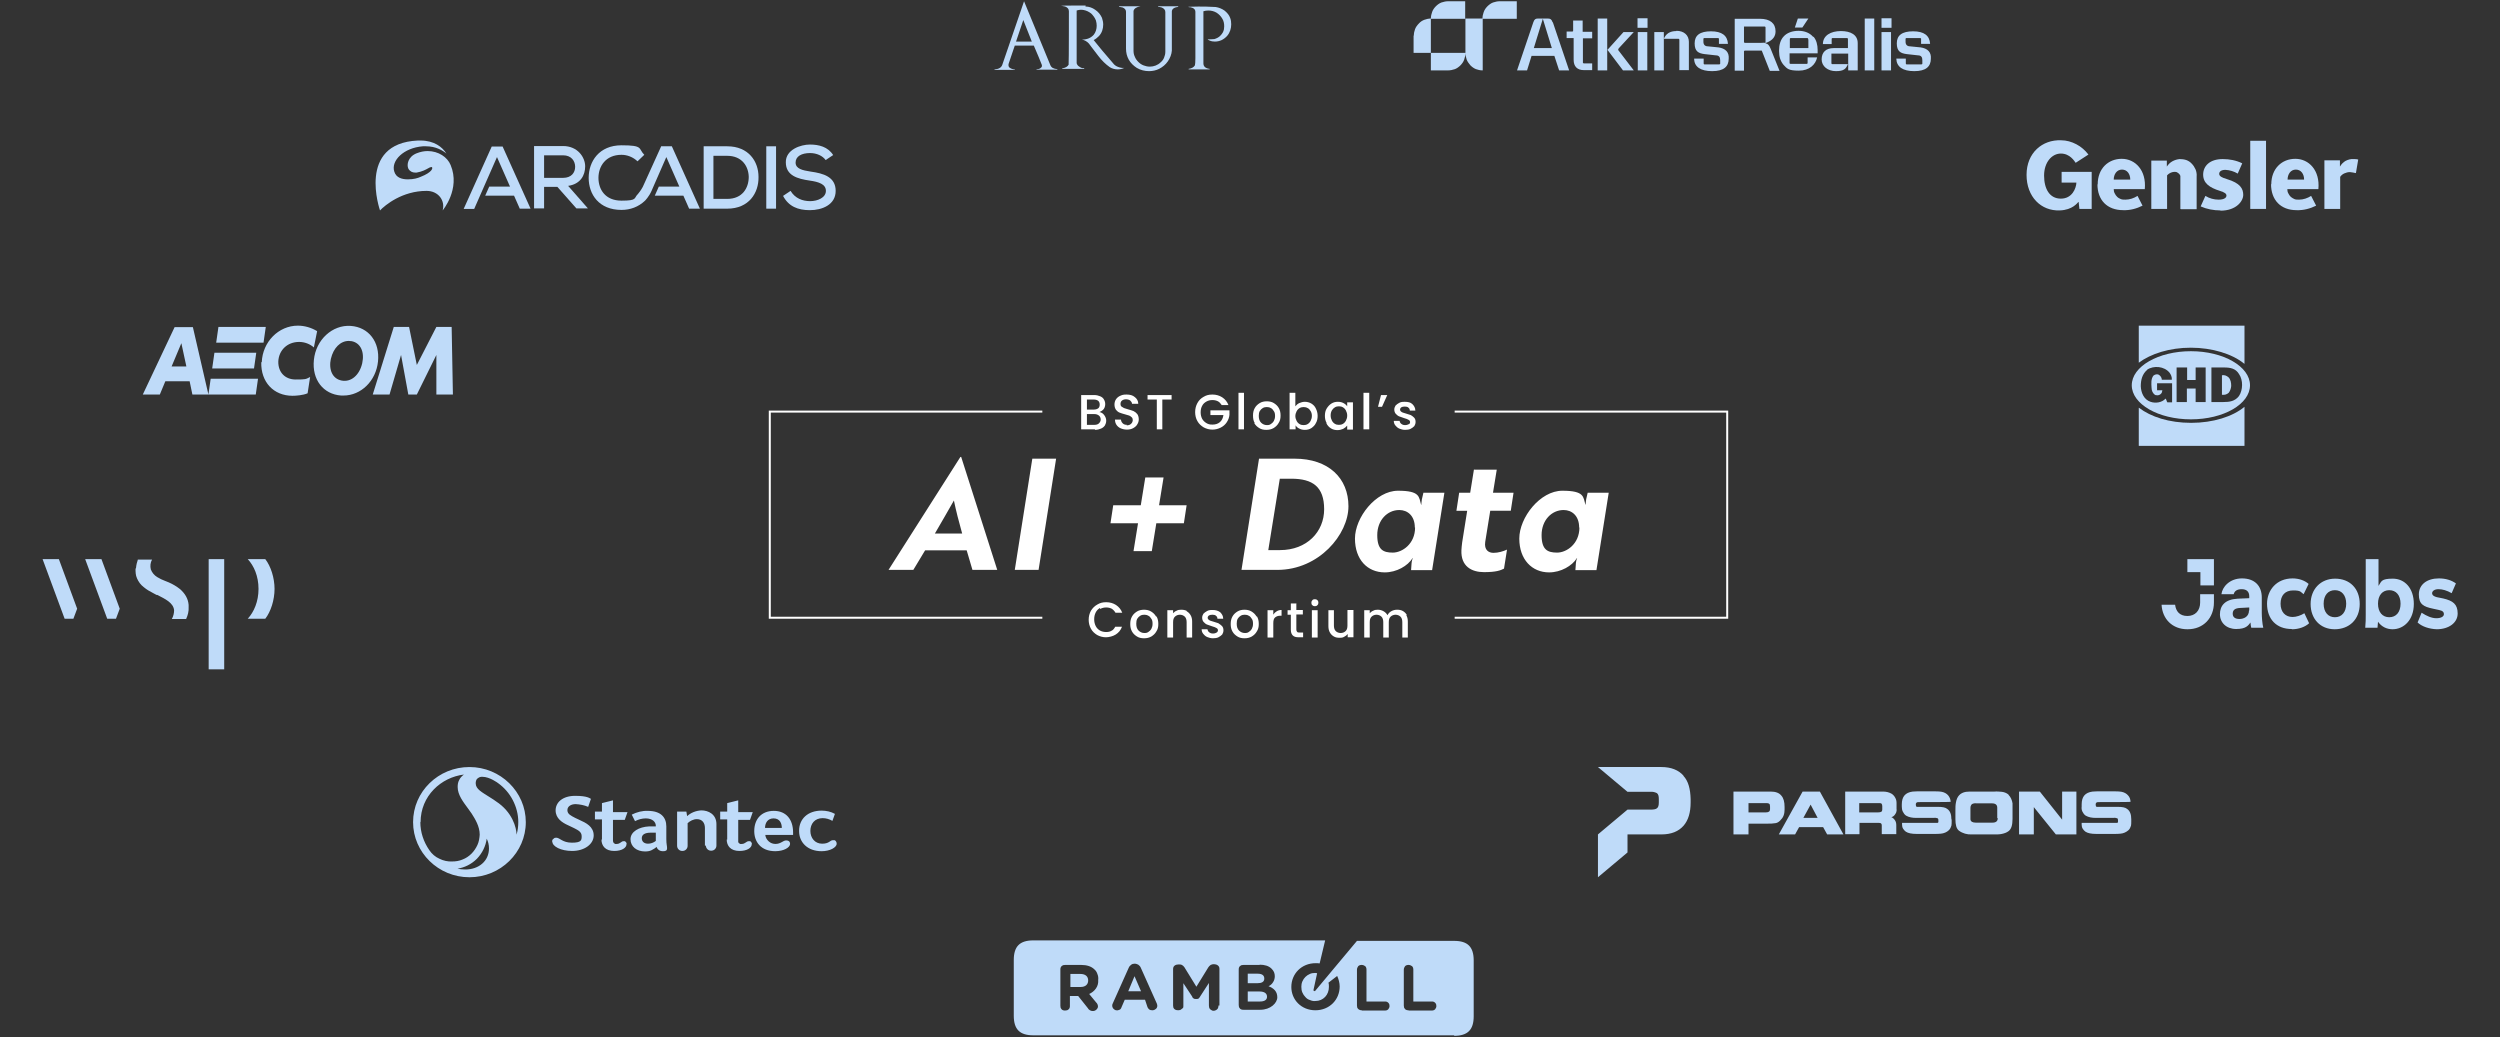 <?xml version="1.0" encoding="UTF-8"?>
<svg id="Layer_1" xmlns="http://www.w3.org/2000/svg" xmlns:xlink="http://www.w3.org/1999/xlink" version="1.1" viewBox="0 0 998 414">
  <rect x="0" y="0" width="998" height="414" fill="#333333" stroke="none"/>
  <!-- Generator: Adobe Illustrator 29.2.1, SVG Export Plug-In . SVG Version: 2.1.0 Build 116)  -->
  <defs>
    <style>
      .st0 {
        fill: none;
      }

      .st1 {
        fill-rule: evenodd;
      }

      .st1, .st2 {
        fill: #bfdbf9;
      }

      .st3 {
        fill: #fff;
      }

      .st4 {
        clip-path: url(#clippath);
      }
    </style>
    <clipPath id="clippath">
      <rect class="st0" x="-221" y=".5" width="1440" height="413.1"/>
    </clipPath>
  </defs>
  <g class="st4">
    <g>
      <path class="st3" d="M307.7,246.2h108.4v.8h-109.2v-83.1h109.2v.8h-108.4v81.5ZM580.7,163.9v.8h108.4v81.5h-108.4v.8h109.2v-83.1h-109.2ZM405.1,227.5h9.5l7-44.4h-9.5l-7,44.4ZM632.9,201.4h.1s0-.9.2-2.1l.6-2.6h8.4s-4.9,30.9-4.9,30.9h-8.4l.2-2.8c.1-1.2.5-2,.5-2h-.1c-1.9,3.1-6.4,5.7-11.1,5.7-6.8,0-11.9-5.1-11.9-13.5s8.3-19.1,17.2-19.1,8.3,2.5,9.2,5.6ZM630.4,210.6c0-4.7-2.9-7-6.2-7-4.8,0-8.8,4.1-8.8,10s2.4,7,6.2,7,8.9-3.5,8.9-10ZM568.2,196.7h8.4l-4.9,30.9h-8.4l.2-2.8c.1-1.2.5-2,.5-2h-.1c-1.9,3.1-6.4,5.7-11.1,5.7-6.9,0-11.9-5.1-11.9-13.5s8.3-19.1,17.2-19.1,8.3,2.5,9.2,5.6h.1s0-.9.2-2.1h0l.6-2.6ZM564.8,210.6c0-4.7-2.9-7-6.2-7-4.8,0-8.8,4.1-8.8,10s2.4,7,6.2,7,8.9-3.5,8.9-10ZM383.3,182.4h.4l14.4,45.1h-9.9l-2.3-7.8h-16.6l-4.7,7.8h-9.9l28.7-45.1h0ZM380.8,199.8c-1.8,3.1-5.1,9-7.6,13.2h10.9c-1.3-4.6-2.5-9.3-3.3-13.2ZM452.5,220h7.3l1.8-11.1h11l1.1-7.2h-11l1.8-11.1h-7.3l-1.8,11.1h-11l-1.1,7.2h11l-1.8,11.1ZM502.6,183.1h14.2,0c13.6,0,21.5,7.8,21.5,19s-11.7,25.4-28.4,25.4h-14.3l7-44.4ZM506.3,219.6h4.7c10.7,0,17.6-7.3,17.6-16.3s-4.6-12.2-13.1-12.2h-4.6l-4.6,28.5ZM588.4,187.4l-1.5,9.3h-4.4l-1.1,7.2h4.3l-2,12.6c-.2,1.1-.2,2.2-.3,3.1-.3,6.5,4.1,8.8,9,8.8s6.6-.7,8-1.4l1.2-7.6c-1.5.7-3.5,1.3-5.4,1.3s-3.8-1.1-3.3-4.4l2-12.4h8.2l1.1-7.2h-8.2l1.5-9.2h-8.9ZM537.9,243.6v6.1c0,1-.2,1.7-.7,2.2-.5.5-1.2.8-2,.8s-1.5-.3-2-.8c-.5-.5-.7-1.3-.7-2.2v-6.1h-2.2v6.4c0,1,.2,1.8.6,2.5.4.7.9,1.2,1.6,1.6.7.4,1.4.5,2.3.5s1.3-.1,1.8-.4c.6-.3,1-.6,1.4-1.1v1.3h2.3v-10.9h-2.3ZM523.7,254.5h2.3v-10.9h-2.3v10.9ZM508.3,245.2v-1.6h-2.3v10.9h2.3v-5.7c0-1.1.2-1.9.7-2.3.5-.4,1.1-.7,2-.7h.6v-2.3c-.8,0-1.4.2-1.9.5-.5.3-1,.7-1.3,1.3ZM561.6,245.5c-.4-.7-.9-1.2-1.6-1.6-.7-.4-1.5-.5-2.3-.5s-1.6.2-2.3.6c-.7.4-1.2.9-1.5,1.6-.4-.7-.9-1.2-1.6-1.6-.7-.4-1.5-.6-2.3-.6s-1.3.1-1.8.4c-.6.2-1,.6-1.4,1v-1.2h-2.2v10.9h2.2v-6.1c0-1,.2-1.7.7-2.2.5-.5,1.2-.8,2-.8s1.5.3,2,.8c.5.5.7,1.3.7,2.2v6.1h2.2v-6.1c0-1,.2-1.7.7-2.2.5-.5,1.2-.8,2-.8s1.5.3,2,.8c.5.5.7,1.3.7,2.2v6.1h2.2v-6.4c0-1-.2-1.8-.6-2.5h0ZM524.9,239.2c-.4,0-.8.1-1,.4-.3.3-.4.6-.4,1s.1.8.4,1c.3.3.6.4,1,.4s.7-.1,1-.4c.3-.3.4-.6.4-1s-.1-.8-.4-1c-.3-.3-.6-.4-1-.4ZM501.8,246.1c.5.9.7,1.8.7,3s-.2,2.1-.8,3c-.5.9-1.2,1.5-2,2-.9.5-1.8.7-2.9.7s-2-.2-2.8-.7c-.8-.5-1.5-1.1-2-2s-.7-1.8-.7-3,.2-2.1.7-3c.5-.9,1.2-1.5,2-2,.8-.5,1.8-.7,2.8-.7s2,.2,2.8.7c.8.5,1.5,1.1,2,2h0ZM500.2,249c0-.8-.1-1.5-.5-2-.3-.5-.7-1-1.2-1.2-.5-.3-1-.4-1.6-.4s-1.1.1-1.6.4c-.5.3-.9.7-1.2,1.2-.3.5-.4,1.2-.4,2,0,1.2.3,2.1.9,2.7.6.6,1.4,1,2.3,1s1.1-.1,1.6-.4c.5-.3.9-.7,1.2-1.2.3-.6.5-1.2.5-2h0ZM517.6,240.9h-2.3v2.7h-1.3v1.8h1.3v6c0,1.1.3,1.8.8,2.3.5.5,1.3.7,2.3.7h1.8v-1.9h-1.4c-.5,0-.8,0-1-.3-.2-.2-.3-.5-.3-.9v-6h2.6v-1.8h-2.6v-2.7ZM473.8,243.9c-.7-.4-1.5-.5-2.3-.5s-1.3.1-1.8.4c-.6.2-1,.6-1.4,1v-1.2h-2.3v10.9h2.3v-6.1c0-1,.2-1.7.7-2.2.5-.5,1.2-.8,2-.8s1.5.3,2,.8c.5.5.7,1.3.7,2.2v6.1h2.2v-6.4c0-1-.2-1.8-.6-2.5-.4-.7-.9-1.2-1.6-1.6ZM439.2,243.1h0c.7-.4,1.5-.6,2.4-.6s1.6.2,2.2.5c.6.4,1.1.9,1.5,1.6h2.7c-.5-1.3-1.3-2.3-2.5-3.1-1.1-.7-2.4-1.1-3.9-1.1s-2.5.3-3.5.9c-1.1.6-1.9,1.4-2.6,2.5-.6,1.1-.9,2.3-.9,3.6s.3,2.5.9,3.6c.6,1.1,1.5,1.9,2.5,2.5,1.1.6,2.3.9,3.5.9s2.8-.4,3.9-1.1,2-1.7,2.5-3.1h-2.7c-.4.7-.8,1.3-1.5,1.6-.6.4-1.4.5-2.2.5s-1.7-.2-2.4-.6c-.7-.4-1.3-1-1.7-1.8-.4-.8-.6-1.7-.6-2.7s.2-1.9.6-2.7c.4-.8,1-1.4,1.7-1.8ZM461.7,246.1c.5.9.7,1.8.7,3s-.2,2.1-.8,3c-.5.9-1.2,1.5-2,2-.9.5-1.8.7-2.9.7s-2-.2-2.8-.7c-.8-.5-1.5-1.1-2-2s-.7-1.8-.7-3,.2-2.1.7-3c.5-.9,1.2-1.5,2-2,.8-.5,1.8-.7,2.8-.7s2,.2,2.8.7c.8.5,1.5,1.1,2,2h0ZM460.1,249c0-.8-.1-1.5-.5-2-.3-.5-.7-1-1.2-1.2-.5-.3-1-.4-1.6-.4s-1.1.1-1.6.4c-.5.3-.9.7-1.2,1.2-.3.5-.4,1.2-.4,2,0,1.2.3,2.1.9,2.7.6.6,1.4,1,2.3,1s1.1-.1,1.6-.4c.5-.3.9-.7,1.2-1.2.3-.6.5-1.2.5-2h0ZM486.4,248.8c-.5-.2-1.2-.4-1.9-.6-.6-.2-1-.3-1.3-.4-.3-.1-.6-.3-.8-.5-.2-.2-.3-.4-.3-.7s.2-.7.5-.9c.3-.2.8-.3,1.4-.3s1.1.1,1.4.4c.4.3.6.7.6,1.2h2.3c0-1.1-.5-1.9-1.2-2.6-.8-.6-1.8-.9-3-.9s-1.6.1-2.2.4c-.6.3-1.1.7-1.5,1.1-.3.5-.5,1-.5,1.6s.2,1.3.6,1.7c.4.4.8.8,1.3,1s1.2.4,2,.7c.8.2,1.5.5,1.8.7.4.2.6.5.6.9s-.2.7-.5.9c-.3.2-.8.4-1.5.4s-1.1-.2-1.5-.5c-.4-.3-.6-.7-.7-1.2h-2.3c0,.7.2,1.3.6,1.8.4.5.9,1,1.6,1.3.7.3,1.5.5,2.3.5s1.6-.1,2.2-.4,1.1-.7,1.5-1.1c.3-.5.5-1,.5-1.7,0-.7-.2-1.3-.6-1.7-.4-.4-.8-.7-1.3-1h0ZM529.6,168.9c-.5-.9-.7-1.8-.7-2.9s.2-2.1.7-2.9c.5-.8,1.1-1.5,1.9-2,.8-.5,1.6-.7,2.6-.7s1.6.2,2.2.5c.6.3,1.2.8,1.5,1.3v-1.6h2.3v10.9h-2.3v-1.6c-.4.5-.9.9-1.6,1.3-.7.3-1.4.5-2.3.5s-1.8-.2-2.6-.7c-.8-.5-1.4-1.2-1.8-2ZM531.2,165.9c0,.8.2,1.4.5,2,.3.6.7,1,1.2,1.3.5.3,1,.4,1.6.4s1.1-.1,1.6-.4c.5-.3.9-.7,1.2-1.3.3-.6.5-1.2.5-2s-.2-1.4-.5-2c-.3-.6-.7-1-1.2-1.3-.5-.3-1-.4-1.6-.4s-1.1.1-1.6.4c-.5.3-.9.7-1.2,1.2-.3.5-.5,1.2-.5,1.9ZM546.6,156.8h-2.3v14.6h2.3v-14.6ZM483.2,163.9v1.8h5.2c-.2,1.2-.6,2.1-1.4,2.8-.8.7-1.8,1-3,1s-1.7-.2-2.4-.6c-.7-.4-1.3-1-1.7-1.7-.4-.8-.6-1.6-.6-2.6s.2-1.9.6-2.6c.4-.8,1-1.3,1.7-1.7.7-.4,1.5-.6,2.4-.6s1.6.2,2.2.5c.6.3,1.1.9,1.5,1.5h2.7c-.5-1.3-1.3-2.3-2.5-3.1-1.1-.7-2.4-1.1-3.9-1.1s-2.5.3-3.5.9c-1.1.6-1.9,1.4-2.5,2.5-.6,1.1-.9,2.3-.9,3.6s.3,2.6.9,3.6c.6,1.1,1.5,1.9,2.5,2.5,1.1.6,2.3.9,3.5.9s2.3-.3,3.3-.8c1-.5,1.8-1.2,2.4-2.1.6-.9,1-1.9,1.1-3v-1.8h-7.6s0,0,0,0ZM562.4,169.3c-.3.2-.8.4-1.5.4s-1.1-.2-1.5-.5c-.4-.3-.6-.7-.7-1.2h-2.3c0,.7.2,1.3.6,1.8.4.5.9,1,1.6,1.3.7.3,1.5.5,2.3.5s1.6-.1,2.2-.4,1.1-.7,1.5-1.1c.3-.5.5-1,.5-1.7,0-.7-.2-1.3-.6-1.7h0c-.4-.4-.8-.7-1.3-1-.5-.2-1.2-.4-1.9-.6-.6-.2-1-.3-1.3-.4-.3-.1-.6-.3-.8-.5-.2-.2-.3-.4-.3-.7s.2-.7.5-.9.8-.3,1.4-.3,1.1.1,1.4.4c.4.3.6.7.6,1.2h2.2c0-1.1-.5-1.9-1.2-2.6s-1.8-.9-3-.9-1.6.1-2.2.4c-.6.3-1.1.7-1.5,1.1-.3.5-.5,1-.5,1.6s.2,1.3.6,1.7c.4.4.8.8,1.3,1,.5.2,1.2.4,2,.7.8.2,1.5.5,1.8.7.4.2.6.5.6.9s-.2.7-.5.9ZM553.7,157.7h-2.4l-1.2,4.7h1.6l2.1-4.7ZM461.7,171.4h2.3v-11.9h3.7v-1.8h-9.6v1.8h3.7v11.9ZM496.6,156.8h-2.2v14.6h2.2v-14.6ZM449.9,169.6c-.8,0-1.3-.2-1.7-.6-.4-.4-.7-.9-.7-1.5h-2.4c0,.8.2,1.5.6,2.1.4.6,1,1.1,1.7,1.4.7.3,1.6.5,2.5.5s1.8-.2,2.5-.6c.7-.4,1.3-.9,1.6-1.5.4-.6.6-1.3.6-2s-.2-1.6-.6-2.1c-.4-.5-.9-.9-1.5-1.2-.6-.2-1.3-.5-2.2-.7-.7-.2-1.2-.4-1.6-.5-.4-.2-.7-.4-1-.6-.3-.3-.4-.6-.4-1,0-.6.2-1.1.6-1.4.4-.3.9-.5,1.6-.5s1.3.2,1.7.5c.4.4.7.8.7,1.3h2.5c0-1.2-.6-2.1-1.4-2.7-.8-.7-1.9-1-3.3-1s-1.8.2-2.5.5c-.7.3-1.3.8-1.7,1.4-.4.6-.6,1.3-.6,2.1s.2,1.5.6,2.1c.4.5.9.9,1.4,1.1.6.2,1.3.5,2.2.7.7.2,1.3.4,1.7.5.4.2.7.4,1,.7.3.3.4.7.4,1.1s-.2,1.1-.7,1.5c-.4.4-1,.6-1.8.6h0ZM500.9,168.9c-.5-.8-.7-1.8-.7-3s.2-2.1.7-3c.5-.9,1.2-1.5,2-2,.8-.5,1.8-.7,2.8-.7s2,.2,2.8.7c.8.5,1.5,1.1,2,2,.5.9.7,1.8.7,3s-.2,2.1-.8,3c-.5.9-1.2,1.5-2,2-.9.5-1.8.7-2.9.7s-2-.2-2.8-.7c-.8-.5-1.5-1.1-2-2h0ZM502.5,166c0,1.2.3,2.1.9,2.7.6.6,1.4,1,2.3,1s1.1-.1,1.6-.4c.5-.3.9-.7,1.2-1.2.3-.6.5-1.2.5-2s-.1-1.5-.5-2c-.3-.5-.7-1-1.2-1.2-.5-.3-1-.4-1.6-.4s-1.1.1-1.6.4c-.5.3-.9.7-1.2,1.2-.3.5-.4,1.2-.4,2ZM437.1,171.4h-5.5v-13.7h5.2c.9,0,1.7.2,2.4.5.7.3,1.2.7,1.5,1.3.3.5.5,1.1.5,1.8s-.2,1.5-.6,2c-.4.5-1,.9-1.7,1.2.7.1,1.4.5,1.9,1.2h0c.5.7.8,1.4.8,2.2s-.2,1.3-.5,1.9c-.4.6-.9,1-1.6,1.3-.7.3-1.5.5-2.4.5ZM433.9,163.5h2.8c.7,0,1.3-.2,1.7-.5.4-.3.6-.8.6-1.5s-.2-1.1-.6-1.5c-.4-.3-1-.5-1.7-.5h-2.8v3.9ZM436.9,169.6c.8,0,1.4-.2,1.8-.6.4-.4.7-.9.7-1.5s-.2-1.2-.7-1.6c-.5-.4-1.1-.6-1.8-.6h-3v4.3h3.1ZM517.1,171.4h-2.3v-14.6h2.3v5.4c.4-.5.9-1,1.6-1.3.7-.3,1.4-.5,2.2-.5s1.8.2,2.6.7c.8.5,1.4,1.1,1.8,2,.4.8.7,1.8.7,2.9s-.2,2.1-.7,2.9c-.4.9-1.1,1.5-1.8,2-.8.5-1.6.7-2.6.7s-1.6-.2-2.2-.5c-.7-.3-1.2-.8-1.5-1.3v1.6ZM517.1,166c0,.8.2,1.4.5,2,.3.6.7,1,1.2,1.3.5.3,1,.4,1.6.4s1.1-.1,1.6-.4c.5-.3.9-.7,1.2-1.3.3-.6.5-1.2.5-2s-.2-1.4-.5-1.9c-.3-.5-.7-1-1.2-1.2-.5-.3-1.1-.4-1.6-.4s-1.1.1-1.6.4c-.5.3-.9.7-1.2,1.3-.3.6-.5,1.2-.5,2Z"/>
      <path class="st2" d="M562.3,403.3c-.3,0-.5,0-.8-.1-.2-.1-.5-.2-.6-.4-.2-.2-.3-.4-.4-.6,0-.2-.1-.5-.1-.8v-14.3c0-.5.2-1,.5-1.4.4-.4.9-.5,1.4-.5s1,.2,1.4.5c.4.4.5.9.5,1.4v12.7h7.5c.5,0,.9.2,1.2.5.2.2.3.4.4.6,0,.2.1.5.1.7,0,.5-.2.9-.5,1.3-.3.3-.7.5-1.2.5h-9.4ZM543.7,403.3c-.3,0-.5,0-.8-.1-.2-.1-.5-.2-.7-.4-.2-.2-.3-.4-.4-.6,0-.2-.1-.5-.1-.8v-14.3c0-.5.2-1,.5-1.4.4-.4.9-.5,1.4-.5s1,.2,1.4.5c.4.4.5.9.5,1.4v12.7h7.5c.5,0,.9.2,1.2.5.2.2.3.4.4.6,0,.2.1.5.1.7,0,.5-.2.9-.5,1.3-.3.3-.7.5-1.2.5h-9.4ZM423.3,387.1c0-.3,0-.5.1-.8.1-.2.2-.5.4-.6.2-.2.4-.3.6-.4.2,0,.5-.1.8-.1h6.4c2.3,0,4.1.6,5.3,1.8.6.5,1,1.2,1.2,1.9.3.7.4,1.5.3,2.3.1,1.2-.2,2.4-.9,3.4-.7,1-1.6,1.7-2.7,2.2l2.8,3.4c.2.2.4.4.5.7.1.3.2.5.2.8,0,.3,0,.5-.2.8-.1.2-.3.5-.5.6-.4.4-.9.5-1.4.5-.4,0-.8-.1-1.1-.3-.3-.2-.6-.4-.8-.8l-3.9-4.9h-3.3v3.9c0,.3,0,.5-.1.8-.1.2-.2.5-.4.6-.2.2-.4.3-.6.4-.2,0-.5.1-.8.1-.3,0-.5,0-.8-.1-.2-.1-.5-.2-.6-.4-.2-.2-.3-.4-.4-.6,0-.2-.1-.5-.1-.8v-14.4ZM502.8,385.1c2.1,0,3.7.5,4.8,1.6.4.4.8.9,1,1.4.2.5.3,1.1.3,1.6,0,.8-.2,1.7-.7,2.4-.4.7-1.1,1.3-1.8,1.6,2.1.8,3.5,2.1,3.5,4.4s-2.7,5-6.8,5h-6.7c-.3,0-.5,0-.8-.1-.2-.1-.5-.2-.6-.4-.2-.2-.3-.4-.4-.6,0-.2-.1-.5-.1-.8v-14.1c0-.3,0-.5.1-.8.1-.2.2-.5.4-.6.2-.2.4-.3.6-.4.2,0,.5-.1.8-.1h6.5ZM486.4,401.4c0,.3,0,.5-.1.8,0,.2-.2.5-.4.7-.2.2-.4.3-.6.4-.2.1-.5.2-.8.2s-.5,0-.8-.2c-.2-.1-.5-.3-.6-.4-.2-.2-.3-.4-.4-.7,0-.2-.1-.5-.1-.8v-9l-3.5,5.4c-.1.3-.4.5-.6.8-.3.2-.6.2-1,.2-.3,0-.7,0-1-.2-.3-.2-.5-.4-.6-.8l-3.5-5.3v9c0,.3,0,.5-.1.8-.2.2-.4.4-.6.5-.2.2-.4.3-.6.4-.2,0-.5.1-.8.1-.2,0-.5-.1-.8-.1-.2-.1-.5-.2-.7-.4-.2-.2-.3-.4-.4-.6,0-.2-.1-.5-.1-.8v-14.6c0-1.3,1.1-1.8,2.2-1.8.4,0,.9,0,1.3.2.4.2.7.5,1,.9l4.8,7.8,4.8-7.8c.2-.3.5-.6.9-.9.4-.2.8-.3,1.3-.3,1.1,0,2.2.6,2.2,1.8v14.7ZM580.5,413.5c5.4,0,7.8-2.4,7.8-7.8v-22.3c0-5.4-2.4-7.8-7.8-7.8h-38.8l-16.8,20.1-.6-.3,1.5-6.9c-.2,0-.5-.1-.8-.1-.7,0-1.5.1-2.1.4-.7.3-1.3.7-1.8,1.2-.5.5-.9,1.1-1.2,1.8-.3.7-.4,1.4-.4,2.1h0c0,.9.1,1.6.4,2.3.3.7.7,1.3,1.2,1.8.5.6,1.1,1,1.8,1.2.7.3,1.4.5,2.2.4,3.2,0,5.4-2.5,5.4-5.6h0c0-.7,0-1.2-.2-1.7l3.5-2.7c.6,1.3,1,2.8,1,4.2h0c0,5.3-4.1,9.5-9.7,9.5s-9.6-4.2-9.6-9.3h0c0-5.3,4.1-9.5,9.7-9.5.5,0,1.1,0,1.6.1l2.2-9.2h-116.5c-5.4,0-7.8,2.4-7.8,7.8v22.3c0,5.4,2.4,7.8,7.8,7.8h168ZM457,399.1h-8l-1.3,3c0,.2-.2.4-.3.6-.1.2-.3.3-.5.4-.4.2-.9.3-1.3.2-.4,0-.8-.3-1.1-.6-.3-.3-.5-.8-.5-1.2,0-.3,0-.6.2-.9l6.4-14.3c.2-.5.6-.9,1-1.2.4-.3.9-.4,1.4-.4s1,.2,1.4.4c.4.3.8.7,1,1.2l6.4,14.3c.1.3.2.6.2.9,0,.5-.2.9-.5,1.2-.3.3-.7.5-1.2.6-.4,0-.9,0-1.3-.2-.4-.2-.7-.6-.9-1l-1-3ZM450.4,395.7h5.1l-2.6-6-2.5,6ZM504.7,390.6c0-1.3-1-1.9-2.6-1.9h-4v3.8h3.8c1.7,0,2.8-.5,2.8-1.8ZM431.3,388.8h-4v5.2h4.1c1.9,0,3-1,3-2.6h0c0-1.7-1.2-2.6-3.1-2.6ZM502.8,395.8h-4.7v4h4.9c1.7,0,2.8-.6,2.8-1.9s-1-2.1-3-2.1Z"/>
      <path class="st2" d="M151.7,84s-9.4-26.8,15.1-27.9c.1,0,.2,0,.4,0,.4,0,.7,0,.7,0,5.4,0,8.7,2.6,10.3,5.2-1.4-1.2-4.2-2.9-8.1-2.9s-.9,0-1.3,0c-7.7.6-12.8,5.8-11.4,10.1.7,2.4,3,3.1,5.4,3.1s4-.5,5.1-1c4.6-1.8,5-3.5,4.5-3.9h0c0,0-.2,0-.3,0-.3,0-.7.2-1.2.5-.9.5-2.3,1.3-4.6,1.7-.2,0-.4,0-.6,0-1.1,0-2.1-.5-2.7-1.6-.7-1.5-.2-4.7,3.3-6.1,1.5-.6,3-.9,4.4-.9,4.3,0,7.9,2.4,9.2,5.6,4,9.6-3.2,18.1-3.2,18.1,1.1-3.9-1.7-7.8-6.4-7.8h0c-9.7,0-16.5,5.6-18.7,7.9Z"/>
      <path class="st1" d="M230,83.2h4.7l-7.9-9c4.9-.7,6.8-4.2,6.8-7.8s-3-8.1-8.8-8.1h-11.6v24.9h4v-8.6h5.3l7.6,8.6ZM217.2,71v-9h0s0,0,0,0h7.6c3.3,0,4.8,2.3,4.8,4.6s-1.5,4.4-4.8,4.4h-7.6Z"/>
      <path class="st1" d="M302.8,70.6c0-6.2-4-12.2-12.5-12.2h-9.4s0,24.9,0,24.9h9.4c8.7,0,12.6-6.3,12.5-12.6ZM290.3,79.4h-5.5v-17.2h5.5c5.9,0,8.5,4.2,8.6,8.4,0,4.4-2.5,8.8-8.6,8.8Z"/>
      <path class="st2" d="M309.8,58.4h-3.9v24.9h3.9v-24.9Z"/>
      <path class="st2" d="M323.4,61.1c2.6,0,5,1.1,6.2,2.8l3-2c-2.1-3.3-5.7-4.2-9.3-4.2s-9.7,2-9.6,7.1c0,5.3,4.7,6.6,9.6,7.3,3.5.5,6.4,1.4,6.4,4.1s-3.3,4.1-6.3,4.1-6-1.1-7.8-4.1l-3,2c2.2,4.2,5.9,5.7,10.7,5.7s10.3-2.1,10.3-7.7c0-5.6-4.9-7-10-7.7-3.2-.5-6-1.1-6-3.6s2.4-3.8,5.8-3.8Z"/>
      <path class="st2" d="M200.6,58.4l11.2,24.9h-4.3l-2.3-5.2h-11.5l1.6-3.6h8.3l-5.2-11.8-9.1,20.7h-4.2l11.2-24.9h4.3Z"/>
      <path class="st2" d="M263.9,58.4h4.3l11.2,24.9h-4.3l-2.3-5.2h-11.4l1.6-3.6h8.2l-5.2-11.8-4.9,11.2-.7,1.6-.3.7c-1,2.3-2.6,3.9-2.6,3.9-2.6,2.5-5.9,3.7-9.4,3.7-9,0-13.1-6.2-13.1-12.8,0-6.6,4.2-13,13.1-13s6.6,1.3,9.1,3.8l-2.7,2.6c-1.8-1.7-4.1-2.6-6.4-2.6-6.4,0-9.2,4.7-9.2,9.2,0,4.6,2.7,9.1,9.2,9.1s4.8-1,6.6-2.7c0,0,0,0,0,0,.3-.4,1.1-1.3,1.9-2.8l7.3-16.1Z"/>
      <path class="st2" d="M405.1,18.2l-2.5,7.4c0,.2,0,.5,0,.7s.2.4.3.6c.6.5,1.4.8,2.2.8v.2h-8.1v-.2c1.7-.1,2.7-.7,3.1-1.8L408.8.5l10.5,25.5c.4,1,1.3,1.5,2.8,1.6v.2s-8.3,0-8.3,0v-.2c.4,0,.7,0,1-.1.3-.1.6-.3.9-.6.2-.2.3-.5.2-1-.6-1.6-1.7-4.2-3.2-7.7h-7.6ZM405.6,16.6h6.3l-3.4-8.6-2.9,8.6ZM474.5,2.7h0c5.6-.2,9.2,0,10.8.1,1.3.2,2.5.7,3.5,1.4,1,.8,1.9,1.8,2.3,3,.3.8.4,1.6.4,2.5,0,1.7-.5,3.3-1.6,4.6-.6.7-1.4,1.3-2.2,1.7-.9.4-1.8.6-2.7.6-.7,0-1.4-.1-2.1-.4-.5-.2-.8-.4-.8-.5.9,0,1.8,0,2.7-.1.9-.3,1.8-.7,2.4-1.4.7-.7,1.2-1.5,1.4-2.5,0-.4.1-.8.1-1.2,0-1.1-.2-2.2-.8-3.1-.5-.9-1.3-1.7-2.2-2.3-1-.6-2.1-.9-3.3-.9-.7,0-1.4.1-2,.3v20.8c0,1.3.9,2,2.5,2.2v.2h-8.4v-.2c1.2-.2,2-.6,2.5-1.4.1-.3.2-1.3.2-2.9V4.8c0-1-.6-1.6-1.9-1.9-.2,0-.5,0-.9-.1ZM433.3,2.6c1.4,0,2.8.5,3.9,1.3,1.2.8,2.1,1.9,2.7,3.2.3.9.5,1.8.5,2.7,0,1.7-.5,3.3-1.7,4.6-.6.6-1.3,1.2-2.1,1.6,1.8,2.3,4.4,5.4,7.7,9.2.5.7,1.2,1.2,2,1.5.8.3,1.6.5,2.5.4,0,0,0,0,0,0,0,0,0,0,0,0-.8.4-1.7.6-2.6.6-1.1,0-2.3-.3-3.2-.9-1.7-1.2-3.2-2.7-4.5-4.4-2.5-3.3-3.8-4.9-3.8-5-.7-.8-1.7-1.4-2.8-1.6h0c2,0,3.5-.6,4.7-1.9.8-1,1.2-2.3,1.2-3.6,0-.7-.1-1.4-.3-2.1-.4-1.1-1.1-2-1.9-2.8-.9-.7-1.9-1.2-3-1.4-.9-.2-1.9-.1-2.8.2v20.9c0,.3.1.5.3.8.1.2.3.4.6.6.4.3.9.6,1.4.7h.7v.3h-8.8v-.2c1.3-.2,2.2-.7,2.6-1.5v-.7c.1,0,.1-20.6.1-20.6,0-.9-.5-1.5-1.5-1.9-.5-.1-1-.2-1.6-.3h0c0-.1,9.8-.1,9.8-.1ZM470.6,2.7c-1.8.2-2.7.8-2.8,1.8v15.7c-.1,1.5-.7,3-1.6,4.3-.9,1.3-2.1,2.3-3.5,3-1.2.6-2.6.9-4,.9-1.7,0-3.4-.4-4.9-1.3-2.8-1.8-4.3-4.4-4.3-7.7V4.7c0-.7-.4-1.3-1.3-1.7-.1,0-.6-.1-1.5-.3v-.2h8.6c-1.6.3-2.6.9-2.8,1.9v15.7c0,.9.1,1.7.5,2.5.3.8.8,1.5,1.4,2.1.6.6,1.3,1.1,2.1,1.4.8.3,1.6.5,2.5.5,1.6,0,3.2-.6,4.3-1.7.6-.5,1.1-1.1,1.4-1.9.3-.7.5-1.5.5-2.3v-2.9s0-13,0-13c0-.8-.5-1.4-1.4-1.8-.5-.1-1-.3-1.5-.3v-.2h8v.2Z"/>
      <path class="st2" d="M631.9,12.7h3.7v2.6h-3.7v9.5c0,0,0,.2,0,.2,0,0,0,.1.1.2,0,0,.1,0,.2.1,0,0,.2,0,.2,0h3.2v2.7h-3.3c-2.7,0-4.1-1.5-4.1-4.1v-8.7h-2.8v-2.6h2.1c0,0,.2,0,.2,0,0,0,.1,0,.2-.1,0,0,.1-.1.1-.2,0,0,0-.2,0-.2v-3.9h3.8v4.5ZM660.4,28.1h3.8v-15.3h-3.8v15.3ZM653.7,11.1h4v-3.8h-4v3.8ZM653.8,28.1h3.8v-15.3h-3.8v15.3ZM619.9,8.9l6.5,19.2h-4l-1.9-5.8h-9.1l-1.8,5.8h-4l6.5-19.2c.4-1.2.9-1.5,1.8-1.5h4c1,0,1.5.3,1.9,1.5h0ZM619.5,19.2l-3.6-11.7-3.6,11.7h7.1ZM721.8,7.4h-4.1l-1.2,3.6h3l2.4-3.6ZM646.1,19.4l6.1-6.6h-4.1l-6.4,7.1,6.2,8.2h4.3l-6.2-8.1c0,0,0-.2,0-.3,0-.1,0-.2.2-.3ZM637.8,7.4v20.7h3.8V7.4h-3.8ZM669.2,12.4c-2.6,0-4.2,1.1-5,3.1h5.7c0,0,.2,0,.2,0,0,0,.1,0,.2.1,0,0,0,.1.1.2,0,0,0,.2,0,.2v12h3.8v-11.3c0-2.6-1.9-4.4-5-4.4ZM744.4,28.1h3.8V7.4h-3.8v20.7ZM751.1,28.1h3.8v-15.3h-3.8v15.3ZM766.5,18.9l-4-.4c-1.2,0-1.8-.7-1.8-1.8v-1c0,0,0-.2,0-.2,0,0,0-.1.1-.2,0,0,.1-.1.2-.1,0,0,.2,0,.2,0h5.2c0,0,.2,0,.2,0,0,0,.1,0,.2.1,0,0,.1.1.1.2,0,0,0,.2,0,.2v1.8h3.6c-.2-3.3-2.4-5-6.8-5s-6.5,1.6-6.5,4.8,1.5,4,4,4.3l4.5.5c1.2,0,1.7.7,1.7,1.9v1.2c0,0,0,.2,0,.2,0,0,0,.1-.1.2,0,0-.1,0-.2.1,0,0-.2,0-.2,0h-5.6c0,0-.2,0-.2,0,0,0-.1,0-.2-.1,0,0,0-.1-.1-.2,0,0,0-.2,0-.2v-1.8h-3.8c.1,3.3,2.6,5,7.2,5s6.6-1.8,6.6-5h0c.2-2.5-1.2-4.1-4.2-4.5ZM751.1,11.1h4v-3.8h-4v3.8ZM704.8,17.1c-.5,0-1.1-.1-1.6,0h-6.5c0,0-.2,0-.2,0,0,0-.1,0-.2-.1,0,0,0-.1-.1-.2,0,0,0-.2,0-.2v-6h8.1c0,0,.2,0,.2,0,0,0,.1,0,.2.1,0,0,0,.1.1.2,0,0,0,.2,0,.2v6.1c3.1-1.1,4-2.8,4-4.7,0-3.2-2.2-5-6.2-5h-10.1v20.7h3.7v-7.5c0,0,0-.2,0-.2,0,0,0-.1.1-.2,0,0,.1,0,.2-.1,0,0,.2,0,.2,0h6.6l3.2,8.1h3.9l-3.5-8.7c-.6-1.5-1.1-2.1-2.1-2.3h0ZM685.8,18.9l-4-.4c-1.2,0-1.8-.7-1.8-1.8v-1c0,0,0-.2,0-.2,0,0,0-.1.1-.2,0,0,.1-.1.2-.1,0,0,.2,0,.2,0h5.2c0,0,.2,0,.2,0,0,0,.1,0,.2.1,0,0,.1.1.1.2,0,0,0,.2,0,.2v1.8h3.6c-.2-3.3-2.4-5-6.8-5s-6.5,1.6-6.5,4.8,1.5,4,4,4.3l4.5.5c1.2,0,1.7.7,1.7,1.9v1.2c0,0,0,.2,0,.2,0,0,0,.1-.1.2,0,0-.1,0-.2.1,0,0-.2,0-.2,0h-5.6c0,0-.2,0-.2,0,0,0-.1,0-.2-.1,0,0-.1-.1-.1-.2,0,0,0-.2,0-.2v-1.8h-3.8c0,3.3,2.6,5,7.2,5s6.6-1.8,6.6-5h0c.2-2.5-1.2-4.1-4.2-4.5h0ZM724,14.7c1.1,1.3,1.6,3.2,1.6,5.2v1.4h-11.2v3.7c0,0,0,.2,0,.2,0,0,0,.1.1.2,0,0,.1,0,.2.1,0,0,.2,0,.2,0h6.2c0,0,.2,0,.2,0,0,0,.1,0,.2-.1,0,0,0-.1.1-.2,0,0,0-.2,0-.2v-2.1h3.8c-.6,2.9-3.1,5.3-7.3,5.3s-4.7-.8-6.1-2.3c-1.2-1.4-1.8-3.2-1.8-5.5v-.2c0-2.4.6-4.3,1.8-5.6,1.3-1.5,3.5-2.3,6-2.3,2.5,0,4.5.9,5.8,2.4h0ZM721.8,15.7c0,0,0-.2,0-.2,0,0,0-.1-.1-.2,0,0-.1-.1-.2-.1,0,0-.2,0-.2,0h-6.3c0,0-.2,0-.2,0,0,0-.1,0-.2.1,0,0,0,.1-.1.2,0,0,0,.2,0,.2v3.5h7.4v-3.5h0ZM734.9,12.4c-4.1,0-7.2,1.8-7.2,5.2h3.5v-1.9c0,0,0-.2,0-.2,0,0,0-.1.1-.2,0,0,.1-.1.2-.1,0,0,.2,0,.2,0h5.5c0,0,.2,0,.2,0,0,0,.1,0,.2.1,0,0,0,.1.1.2,0,0,0,.2,0,.2v3.5h-5.7c-3.1,0-4.8,1.7-4.8,4.5s2.5,4.7,5.7,4.7,4-.9,4.8-2.8h-6.1c0,0-.2,0-.2,0,0,0-.1,0-.2-.1,0,0,0-.1-.1-.2,0,0,0-.2,0-.2v-3.7h6.7v6.7h3.8v-10.9c0-3.3-2.8-4.8-6.7-4.8ZM564.3,14.2v6.9h6.9V7.4c-.9,0-1.8.2-2.6.5-.8.3-1.6.8-2.2,1.5-.6.6-1.2,1.4-1.5,2.2-.3.8-.5,1.7-.5,2.6ZM571.2,28.1h6.9c.9,0,1.8-.2,2.7-.5.8-.3,1.6-.9,2.2-1.5.6-.6,1.2-1.4,1.5-2.3.3-.8.5-1.7.5-2.7h-13.8v6.9ZM585,.5h-6.9c-.9,0-1.8.2-2.7.5-.8.3-1.6.9-2.2,1.5-.6.6-1.2,1.4-1.5,2.3-.3.8-.5,1.7-.5,2.7h13.7V.5h0ZM605.6.5h-6.9c-.9,0-1.8.2-2.7.5-.8.3-1.6.9-2.2,1.5-.6.6-1.2,1.4-1.5,2.3-.3.8-.5,1.7-.5,2.7h13.7V.5h0ZM585,21.1c0,.9.2,1.8.5,2.7.3.8.9,1.6,1.5,2.3.6.6,1.4,1.2,2.2,1.5.8.3,1.7.5,2.7.5V7.4h-6.9v13.8Z"/>
      <path class="st2" d="M104.5,144.6c.3-8.1,6.7-14.6,14.4-14.6,2.7,0,5.4.8,7.7,2.2l-1.3,6.5c-1.6-1.4-3.7-2.2-5.9-2.2-4.7,0-8.1,3.3-8.3,7.8-.1,4.3,2.7,7.2,6.9,7.2s4-.1,5.8-1l-1,6.5c-1.8.8-4.7,1-6,1-7.6,0-12.7-5.5-12.5-13.4ZM136.2,157.9c-7.2-.5-11.7-6.4-10.9-14.2.8-8.1,7.4-14.1,14.7-13.6,7.2.5,11.7,6.4,10.9,14.2-.8,7.8-6.8,13.6-13.8,13.6-.3,0-.6,0-.9,0ZM132.1,143.1c-1,4.6.7,8.1,4.2,8.8,3.8.8,7.2-2.1,8.3-6.9,1-4.6-.7-8.1-4.2-8.8-.4,0-.8-.1-1.2-.1-3.3,0-6.1,2.8-7.1,7.1ZM174.2,157.5v-15.8c0,0-7.8,15.8-7.8,15.8h-3.4l-2.9-15.8-4.6,15.8h-6.7l8.4-27h6.1l3.1,15.2,7.8-15.2h6.1l.5,27h-6.6ZM83.2,157.5l.9-6.3h18.9l-.9,6.3h-18.9ZM76.8,157.5l-1.1-5.3h-9.7l-2.2,5.3h-6.8l12.7-26.9h7.3l6.2,26.9h-6.4ZM68.4,146.3h6l-2-9.3h0l-3.9,9.3ZM84.7,147.1l.9-6.3h16.7l-.9,6.3h-16.7ZM86.3,136.8l.9-6.3h18.9l-.9,6.3h-18.9Z"/>
      <path class="st2" d="M896,145.2v-15.2h-42.2v14.8c4.8-3.6,12.3-6,20.8-6s16.6,2.5,21.3,6.4h0Z"/>
      <path class="st2" d="M853.8,162.8v15.2h42.2v-15.6c-4.7,3.9-12.5,6.4-21.3,6.4s-16.1-2.4-20.8-6h0Z"/>
      <path class="st2" d="M874.6,167.4c13.1,0,23.6-6.1,23.6-13.6s-10.6-13.6-23.6-13.6-23.6,6.1-23.6,13.6,10.6,13.6,23.6,13.6h0ZM882.8,146.7c1.6,0,3.5,0,5.2,0,2.3,0,4.5.4,5.8,2.6,1.7,2.4,1.6,6.4,0,8.8-1.6,2.1-3.8,2.4-6.3,2.4-1.1,0-4.7,0-4.7,0v-13.8h0ZM869,146.7h4.1v5h3.4s0-5,0-5h4v13.8h-4v-5.4h-3.5s0,5.4,0,5.4h-4.1v-13.8h0ZM857.1,147.6c2.7-1.8,6.9-1.4,9,1.2.5.7,1,1.7.9,2.8h-4c0-.9-.6-1.7-1.4-2.1-.7-.2-1.3,0-1.9.4-1.1,1.3-.9,3.2-.8,4.9,0,1.2.5,2.3,1.5,2.9,1,.3,2.1,0,2.6-1,0-.3.2-.5.2-.9h-2.1v-2.8h6v7.6h-1.9c-.3-.4-.3-1-.7-1.5-1.4,1.6-4,2-6,1.3-2.7-.9-3.8-3.7-3.9-6.2,0-2.6.6-4.9,2.6-6.6h0Z"/>
      <path class="st2" d="M889.7,156.8c.6-.8.9-1.7,1-2.7,0-1.3-.2-2.6-1.1-3.5-.7-.6-1.6-1-2.6-.8v7.8c1.1.1,1.9-.1,2.7-.8Z"/>
      <path class="st2" d="M906.7,73.6c0-6.3,4.2-10.2,9.6-10.2s9.9,4.6,9.2,12.1h-12.4c0,.6.1,1.2.4,1.7.2.5.6,1,1,1.4.5.4,1,.7,1.5.9s1.2.2,1.8.2c1.7,0,3.4-.6,4.8-1.5l2,3.9c-2.4,1.2-5.1,1.9-7.8,1.8-6.4,0-10.2-4.1-10.2-10.4ZM919.8,71.7c0-2.2-1.2-4-3.3-4s-3.3,1.9-3.3,4h6.6Z"/>
      <path class="st2" d="M870.4,83.4v-12.2c0-.4,0-.7,0-1-.1-.3-.3-.6-.6-.9s-.6-.4-.9-.6c-.3-.1-.7-.1-1-.1-1.1.1-2.1.6-2.8,1.4v13.4h-6.3v-19.3h6.2v2.4c.6-.9,1.3-1.6,2.2-2.1.9-.5,1.9-.8,2.9-.9.9,0,1.8.1,2.7.4.8.3,1.6.8,2.2,1.5.6.6,1.1,1.4,1.5,2.3.3.8.5,1.8.4,2.7v13.1h-6.3Z"/>
      <path class="st2" d="M904.6,56.2h-6.3v27.2h6.3v-27.2Z"/>
      <path class="st2" d="M940.4,69.1c-.8-.2-1.5-.3-2.3-.4-.8,0-1.5.2-2.2.5s-1.3.8-1.7,1.4v12.8h-6.3v-19.4h6.2v2.5c.6-1,1.4-1.8,2.3-2.3,1-.5,2.1-.8,3.2-.7.6,0,1.2,0,1.8.2l-.9,5.3Z"/>
      <path class="st2" d="M837.4,73.6c0-6.3,4.2-10.2,9.6-10.2s9.9,4.6,9.2,12.1h-12.4c0,.6.1,1.2.4,1.7.2.5.6,1,1,1.4.4.4,1,.7,1.5.9s1.2.2,1.8.2c1.7,0,3.4-.6,4.8-1.5l2,3.9c-2.4,1.2-5,1.9-7.7,1.8-6.5,0-10.3-4.1-10.3-10.3ZM850.4,71.7c0-2.2-1.2-4-3.3-4s-3.3,1.9-3.3,4h6.6Z"/>
      <path class="st2" d="M886.4,84c-2.7,0-5.4-.5-7.9-1.6l1.9-4.2c1.6,1,3.4,1.5,5.3,1.5,2.2,0,3.1-.8,3.1-1.6s-.7-1.3-2.6-1.9c-4.2-1.3-6.7-3.1-6.7-6.5s2.6-6.2,7.8-6.2c2.7,0,5.4.5,7.8,1.7l-1.8,4.1c-1.5-.9-3.2-1.4-4.9-1.5-1.7,0-2.5.7-2.5,1.6s1,1.5,3.1,2.1c5.3,1.6,6.5,3.8,6.5,6.3s-2.8,6.3-9.1,6.3"/>
      <path class="st2" d="M829.7,80.6c-.4.4-2.3,3.2-7.4,3.4-7.5.3-13.3-5.4-13.3-14.2s6.3-14.1,13.8-13.8c2.1,0,4.2.6,6.1,1.6,1.9,1,3.5,2.4,4.8,4.1l-5.1,3.3c-.5-.7-2.3-3.7-5.9-3.7s-6.7,3.5-6.7,8.8,2.2,9.2,6.7,9.2,6.1-4.1,6.2-6.4h-5.9v-4.3h12v14.8h-4.9l-.3-2.7h0Z"/>
      <path class="st1" d="M23.4,223.2h-6.4l8.8,23.8h3.5l1.5-4-7.3-19.8ZM103.2,235.1c0-5.1-1.8-9.2-4.3-11.9h7c2.2,2.8,3.7,7.5,3.7,11.9s-1.5,9.1-3.7,11.9h-7c2.5-2.7,4.3-6.9,4.3-11.9ZM34.1,223.2h6.4l7.3,19.8-1.5,4h-3.5l-8.8-23.8ZM89.5,267.2v-44h-6.2v44h6.2ZM55.1,223.2c-.4,1.1-.7,2.3-.8,3.5,0,.2,0,.3-.2.2,0,1.4,0,2.7.6,4,.6,1.4,1.5,2.6,2.7,3.5,1.2,1,2.4,1.7,3.8,2.4l1.3.7h.3c3.1,1.6,6.4,3.1,6.7,6.1,0,1.2-.3,2.4-.9,3.5h5.7c.7-1.5,1.1-3.1,1-4.7v-.9c-.2-2.6-1.5-4.6-3.4-6.3-1.4-1.1-2.9-2-4.5-2.7-.5-.2-1-.4-1.5-.6-1.1-.4-2.1-.9-3.1-1.5-1.2-.7-2.1-1.8-2.6-3.1-.3-1.3-.2-2.7.5-3.9h-5.6Z"/>
      <path class="st2" d="M873.3,251.2c6.3,0,10.5-4.5,10.5-10.7v-3.3h-5.5v3.3c0,3.3-2,5.4-5.1,5.4s-4.6-1.9-4.9-4.5h-5.4c.3,5.7,4.3,9.8,10.3,9.8ZM878.3,233.7h5.5v-10.5h-10.6v5.2h5.2v5.3ZM898.6,250.6h4.9c-.4-1.6-.6-4.2-.6-6v-6.1c0-4.7-2.9-7.6-7.9-7.6s-7.9,3.5-8.2,6.3h4.9c.3-1.3,1.4-2,3.2-2s3,.9,3,2.8v.8l-4.7.2c-5,.3-7,2.8-7,6.2s2.6,5.9,6.5,5.9,4.8-1.4,5.7-2.6c0,.8.2,1.6.3,2.1ZM897.8,243.7c0,2.5-2.1,3.4-3.8,3.4s-2.7-.7-2.7-2.1.8-2.2,2.9-2.3l3.7-.2v1.2ZM915,251.2c2.6,0,5.2-.9,6.8-2.4l-1.9-4c-1.4.9-3.2,1.5-4.7,1.5-2.9,0-4.8-2-4.8-5.3s1.8-5.3,5-5.3,2.9.6,4.2,1.5l2-4.1c-1.6-1.4-3.9-2.2-6.4-2.2-6.4,0-10.2,4.7-10.2,10.1,0,6.2,3.8,10.1,9.8,10.1ZM932,251.2c5.8,0,10-3.9,10-10.1s-4-10.1-9.8-10.1-9.8,4.2-9.8,10.1c0,6,3.9,10.1,9.6,10.1ZM932.1,246.4c-2.7,0-4.5-2-4.5-5.4s1.8-5.4,4.5-5.4,4.5,2,4.5,5.4-1.8,5.4-4.5,5.4ZM955.1,251.2c4.5,0,8.5-3.7,8.5-10.1s-3.7-10.1-8.4-10.1-4.5,1.1-5.7,2.9v-10.7h-5.1v22.1c0,1.8,0,3.4-.2,5.3h4.9c0-.8.2-1.6.2-2.4,1.4,2,3.5,3,5.8,3ZM953.8,246.4c-2.7,0-4.5-2-4.5-5.4s1.8-5.4,4.5-5.4,4.5,2,4.5,5.4-1.8,5.4-4.5,5.4ZM972.7,251.2c4.9,0,8.4-2.6,8.4-6.3s-1.9-5.1-5.8-6l-2.5-.5c-1.2-.3-1.9-.8-1.9-1.6s.9-1.6,2.5-1.6,3.4.5,5.3,1.6l1.7-3.9c-1.8-1.3-4.1-2-6.8-2-4.8,0-8,2.5-8,6.4s1.8,4.9,5.7,5.7l2.3.5c1.5.3,2,.8,2,1.7s-1.1,1.6-3,1.6-3.9-.9-5.9-2.2l-1.6,3.9c1.7,1.6,4.6,2.6,7.7,2.7Z"/>
      <path class="st2" d="M164.9,328.2c0-12.2,10.1-22,22.5-22s22.5,9.9,22.5,22-10.1,22-22.5,22-22.5-9.9-22.5-22ZM182.4,346.7c1.1.3,2.3.4,3.4.4,5.2,0,9.4-3.3,9.4-8.4,0-1.4-.3-2.7-.9-3.9-.4,3-1.8,5.8-3.9,8-2.2,2.2-5,3.6-8,4h0ZM167.8,328.2c0,4,1.3,7.9,3.6,11.2,1,1.5,2.4,2.7,4,3.4,1.6.8,3.4,1.2,5.1,1.1,1.4,0,2.8-.2,4.2-.8,1.3-.5,2.5-1.3,3.5-2.3,1-1,1.8-2.2,2.4-3.5.6-1.3.8-2.7.9-4.1,0-3.3-1.8-6.2-3.2-8.4-.6-.8-1-1.4-1.5-2.1-1.9-2.6-4.1-5.4-4.1-8.5,0-1,.1-1.9.6-2.8.4-.9,1.1-1.6,1.9-2.2-9.1,1.1-17.3,8.5-17.3,19h0ZM189.9,312.7c0,2.3,2.4,3.5,5.7,5.6.9.6,2.1,1.3,2.4,1.6,6.5,4.2,8.2,10.5,8.2,13.3.5-1.6.7-3.4.7-5.1,0-3-.8-6-2.2-8.7-1.4-2.7-3.4-5-5.9-6.8,0,0-3.3-2.5-6.2-2.5-.3,0-.7,0-1,.1-.3.1-.6.3-.9.5s-.5.5-.6.8c-.1.3-.2.7-.2,1h0ZM262.3,337.9c-.6.6-1.4,1.1-2.2,1.5s-1.7.5-2.6.5c-3.3,0-5.8-1.9-5.8-4.9s3.4-4.9,7.4-5.1h2.7v-.3c0-1.4-1.3-2.9-4-2.9-1.5,0-2.9.4-4.3,1.1l-1.3-2.6c2-1,4.2-1.6,6.4-1.5,5.1,0,7.4,2.5,7.4,6.2v5.1c0,2,.3,2.6.3,3.6s-.6,1.2-1.6,1.2c-.6,0-1.2-.1-1.7-.5-.5-.3-.8-.9-1-1.4h0ZM259.8,332.4c-2.4,0-3.6.8-3.6,2.2s1,2.2,2.5,2.2c1.1,0,2.2-.4,3.1-1.1v-3.3h-2.1ZM301.1,331.7c0-4.6,2.8-8,7.8-8s7.7,3.5,7.7,8.6v1h-11.1c.1,1,.6,1.9,1.4,2.6.8.7,1.7,1,2.7,1,2.1,0,3-1.4,4.2-1.4s1.6.6,1.6,1.4c0,1.4-2.5,2.9-5.9,2.9-5.9,0-8.4-3.9-8.4-8h0ZM305.4,330.5h6.7c0-1.7-.7-3.8-3.3-3.8-2.4,0-3.4,1.9-3.4,3.8h0ZM290.3,335.2v-8.1h-2.8v-3.1h2.8v-3.4l4.4-1.1v4.7h5.8l-1.1,3.1h-4.7v8.2c0,.2,0,.4,0,.6,0,.2.2.3.3.5.1.1.3.2.5.3.2,0,.4.1.6,0,1.4,0,1.8-1.1,2.8-1.1.2,0,.4,0,.5,0,.2,0,.3.2.4.3.1.1.2.3.3.4,0,.2.1.3,0,.5,0,1.4-1.8,2.7-4.9,2.7-3.5,0-5.1-2-5.1-4.6h0ZM281.4,337.6v-7.1c0-1.9-1-3.5-3.2-3.5-1.4,0-2.7.7-3.7,1.6v9c0,.6-.2,1.1-.6,1.5-.4.4-.9.6-1.5.6s-1.1-.2-1.5-.6c-.4-.4-.6-.9-.6-1.5v-13.6h3.7l.3,1.8c1.5-1.4,3.6-2.2,5.7-2.3,2.7,0,6,1.5,6,5.5v8.5h0c0,.6-.2,1.1-.6,1.5-.4.4-.9.6-1.5.6s-1.1-.2-1.5-.6c-.4-.4-.6-.9-.7-1.5h0ZM240.3,335.2v-8.1h-2.8v-3.1h2.8v-3.4l4.4-1.1v4.7h5.8l-1.1,3.1h-4.7v8.2c0,.2,0,.4.1.6,0,.2.2.3.3.5.1.1.3.2.5.3.2,0,.4.1.6,0,1.4,0,1.8-1.1,2.7-1.1.2,0,.4,0,.5,0s.3.2.4.3c.1.1.2.3.3.4,0,.2.1.3,0,.5,0,1.4-1.8,2.7-4.9,2.7-3.5,0-5.1-2-5.1-4.6h0ZM220.4,336c0-.2,0-.4.1-.6,0-.2.2-.4.4-.5.2-.2.3-.3.5-.4.2,0,.4-.1.6-.1,1.5,0,2.5,2,6.3,2s3.9-1,3.9-2.6-1.2-2.3-3-3.2c-.6-.3-1.7-.8-2.3-1.1-2.5-1.1-5.1-2.8-5.1-6s2.8-5.8,7.8-5.8,5.8,1,6.3,1.2l-1.1,3.2c-1.6-.7-3.3-1-5-1.1-1.7,0-3.3.8-3.3,2.4s1.4,2.2,3.1,3.1c.6.3,1.1.5,1.7.8,2.7,1.2,5.7,2.7,5.7,6.2s-3.7,6.2-8.6,6.2c-4.5,0-7.9-1.8-7.9-3.7h0ZM319,331.6c0-4.6,3.4-8,9-8,1.8,0,3.7.4,5.3,1.3l-1,2.8c-1.2-.7-2.5-1.1-3.9-1.1-3.2,0-4.9,2.3-4.9,5.1s1.8,5.1,4.7,5.1,3.1-1.4,4.3-1.4c.2,0,.4,0,.6,0,.2,0,.3.2.5.3.1.1.2.3.3.5,0,.2.1.4.1.6,0,1.5-2.7,3-6,3-5.7,0-9-3.6-9-8h0Z"/>
      <path class="st2" d="M712.4,323.3v-1.2c0-2-.4-3.5-1.3-4.5-.9-1.1-2.3-1.6-4.2-1.6h-14.9v17.1h6v-4.3h7.6c1.1,0,2.1,0,3.2-.2.7-.1,1.3-.5,1.8-1,.6-.6,1.1-1.2,1.4-2,.3-.8.4-1.6.4-2.4ZM706.6,323c0,.9-.5,1.3-1.6,1.3h-7v-3.7h7c.5,0,.9,0,1.3.3.2.1.3.6.3,1.1v1h0ZM719.6,316l-9.5,17.1h6.5l1.6-2.9h9.6l1.6,2.9h6.5l-9.4-17.1h-6.9ZM719.9,326.5l2.9-5.3,2.8,5.3h-5.8ZM692.1,316h0s-.1,0-.1,0h0s.1,0,.1,0ZM823.2,316h5.7v17.1h-8.2l-8.8-10.9v10.9h-5.9v-17.1h8.3l8.9,11.2v-11.2ZM755.2,316.9c-1-.6-2.2-.9-3.4-.9h-15.2v17h5.7v-4.5h7.8c.8,0,1.1.3,1.1,1v3.5h5.8v-3.5c0-.7-.1-1.4-.5-2-.4-.6-.9-1.1-1.5-1.3.3,0,.6-.2.9-.4.4-.3.7-.8,1-1.3.2-.5.3-1,.2-1.6,0,0,0-2.3,0-2.3,0-.7-.1-1.4-.5-2.1-.3-.6-.8-1.2-1.4-1.6h0ZM751.4,323.2c0,.8-.5,1.1-1.6,1.1h-7.6v-3.7h7.8c.4,0,.8,0,1.1.2.2.3.3.6.3,1v1.4h0ZM850.8,327.1v.9c0,.5,0,1.1-.1,1.6-.2.7-.5,1.3-1,1.8-.9.8-2,1.3-3.2,1.4-.8.1-1.7.1-2.5.1h-7.2c-2,0-3.4-.3-4.3-.9-.4-.3-.8-.7-1.1-1.2-.3-.5-.4-1.1-.4-1.6v-.7h13c.7,0,1.1,0,1.2,0,.1,0,.2-.2.3-.3,0-.1,0-.3,0-.4v-.3c0-.3,0-.5-.2-.8-.5-.2-1.1-.3-1.6-.2h-7.1c-1.4,0-2.8-.2-4-.9-.6-.4-1-1-1.3-1.6-.3-.6-.4-1.3-.3-2v-.9c0-3.1,1.4-4.7,4.3-5.1,1.1-.1,2.3-.1,3.4-.1h5c1.1,0,2.2,0,3.3.2,1,.2,1.9.7,2.5,1.4.7.7,1,1.7,1,2.6h0c0,.1-12.6.1-12.6.1-.3,0-.6,0-.9.1-.2.2-.4.4-.4.7v.3c0,.4.1.7.4.8h8.5c1.6,0,2.9.2,3.6.8,1.2.8,1.7,2.2,1.7,4.2h0ZM801.8,317.2c-.7-.6-1.7-1-2.6-1.1-1-.1-2-.2-3.1-.1h-8.7c-.9,0-1.8,0-2.6.1-2.3.4-3.6,1.8-4,4.3-.2,1-.2,2-.2,3.1v3.5c0,2.3.4,3.8,1.4,4.6,1.5,1.1,3.3,1.6,5.1,1.5h9.2c1,0,1.9,0,2.8-.2,1-.2,1.9-.5,2.7-1.1,1.1-.8,1.6-2.4,1.6-4.9v-3.4c0-.9,0-1.9,0-2.8-.2-1.3-.7-2.5-1.6-3.4h0ZM797.5,326.6c0,1.2-.7,1.8-2.1,1.8h-6.7c-1.2,0-2-.4-2.1-1.3v-4.3c0-.3,0-.7.1-1,.1-.3.3-.6.5-.8.6-.3,1.2-.4,1.8-.3,0,0,6.2,0,6.2,0,1.4,0,2.1.6,2.1,1.7v4.2ZM779.1,327.1v.9c0,.5,0,1.1-.1,1.6-.2.7-.5,1.3-1,1.8-.8.8-2,1.3-3.2,1.4-.8.1-1.7.1-2.5.1h-7.2c-2,0-3.4-.3-4.3-.9-.4-.3-.8-.7-1.1-1.2-.3-.5-.4-1.1-.4-1.6v-.7h13c.7,0,1.1,0,1.2,0,.1,0,.2-.2.3-.3,0-.1,0-.3,0-.4v-.3c0-.3,0-.5-.2-.8-.5-.2-1.1-.3-1.6-.2h-7.1c-1.4,0-2.8-.2-4-.9-.6-.4-1-1-1.3-1.6-.3-.6-.4-1.3-.4-2v-.9c0-3.1,1.4-4.7,4.3-5.1,1.1-.1,2.3-.1,3.4-.1h5c1.1,0,2.2,0,3.3.2,1,.2,1.9.7,2.5,1.4.6.7,1,1.7,1,2.6h0c0,.1-12.6.1-12.6.1-.3,0-.6,0-.9.1-.2.2-.4.4-.4.7v.3c0,.4.1.7.4.8h8.5c1.6,0,2.9.2,3.6.8,1.2.8,1.7,2.2,1.7,4.2h0ZM672,309.7c2,2.1,2.8,5.3,2.9,9.3v1.3c0,4-.9,7.1-2.8,9.3-2,2.3-4.9,3.5-8.9,3.5h-13.5v7.2l-11.8,9.9v-17.1l11.8-9.9h9.1c1.2,0,2.1-.1,2.6-.5.6-.4.8-1.2.8-2.4v-1.3c0-1.2-.2-2-.8-2.4-.8-.4-1.7-.6-2.6-.5h-9.1l-11.8-9.9h25.3c3.9,0,6.9,1.2,8.9,3.5Z"/>
    </g>
  </g>
</svg>